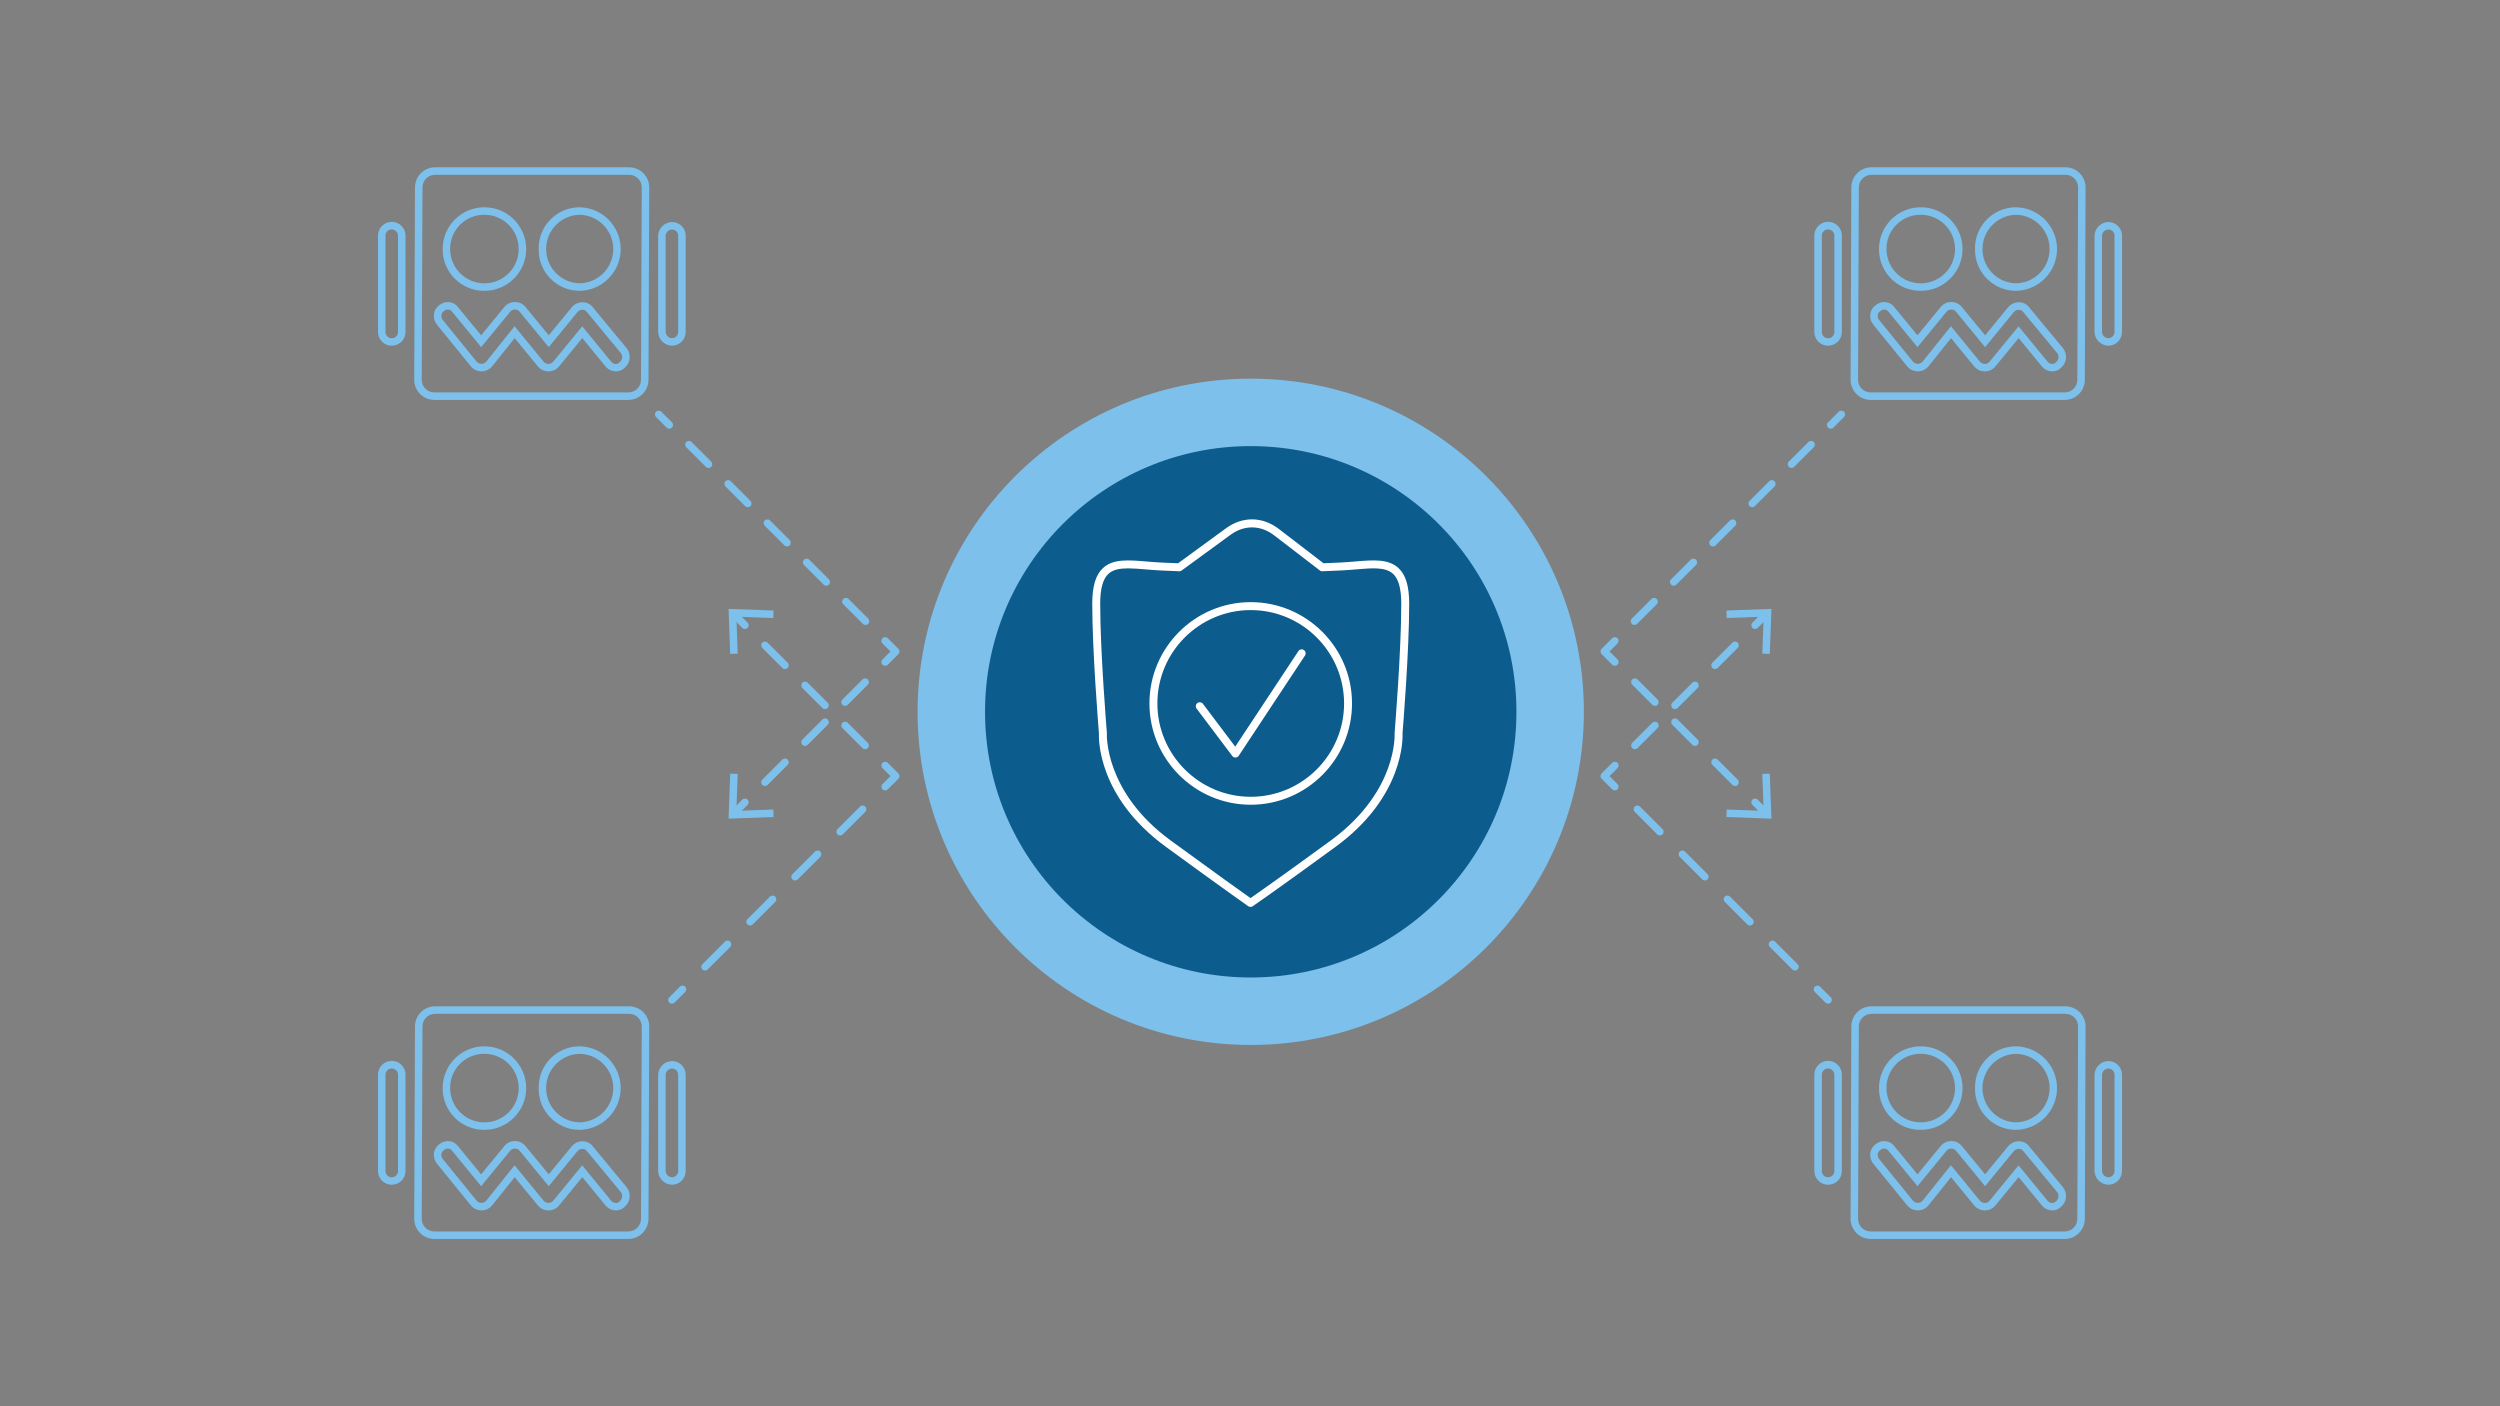 <?xml version="1.0" encoding="UTF-8"?><svg id="a" xmlns="http://www.w3.org/2000/svg" viewBox="0 0 1200 675"><rect x="0" y="0" width="1200" height="675" fill="#808080" stroke="none"/><circle cx="600.352" cy="341.663" r="159.912" fill="#7cc0eb"/><circle cx="600.352" cy="341.663" r="127.532" fill="#0c5c8d"/><g id="b"><g id="c"><path d="M1011.964,165.94c3.629,.018,6.585-2.908,6.604-6.537,0-.047,0-.094,0-.141v-46.025c.06-3.626-2.831-6.614-6.458-6.674-.048,0-.097-.001-.145,0-3.628,.111-6.533,3.046-6.606,6.675v46.025c.071,3.631,2.977,6.568,6.606,6.678Zm-3.004-52.703c.043-1.652,1.353-2.992,3.004-3.073,1.639-.019,2.983,1.295,3.002,2.934,0,.046,0,.093-.002,.139v46.025c.058,1.64-1.225,3.017-2.865,3.075-.045,.002-.09,.002-.135,.002-1.652-.081-2.963-1.422-3.004-3.076v-46.025Z" fill="#7cc0eb"/><path d="M877.482,165.94c3.631,.018,6.589-2.91,6.607-6.541,0-.046,0-.092,0-.138v-46.025c.085-3.648-2.803-6.674-6.45-6.759-3.648-.085-6.674,2.803-6.759,6.45-.002,.103-.002,.206,0,.309v46.025c-.06,3.628,2.833,6.618,6.461,6.678,.047,0,.094,.001,.141,0Zm-3.001-52.703c-.057-1.658,1.24-3.049,2.898-3.106,1.658-.057,3.049,1.24,3.106,2.898,.002,.069,.002,.139,0,.208v46.025c.057,1.658-1.24,3.049-2.898,3.106-1.658,.057-3.049-1.24-3.106-2.898-.002-.069-.002-.139,0-.208v-46.025Z" fill="#7cc0eb"/><path d="M967.698,139.597c11.075-.21,19.883-9.358,19.673-20.433-.204-10.779-8.894-19.469-19.673-19.673-10.86-.018-19.679,8.771-19.697,19.631,0,.147,.001,.293,.004,.44-.205,10.858,8.431,19.827,19.29,20.032,.134,.003,.269,.004,.403,.003Zm0-36.504c9.086,.19,16.297,7.71,16.107,16.795-.185,8.818-7.289,15.922-16.107,16.107-9.086-.19-16.297-7.71-16.107-16.795,.185-8.818,7.289-15.922,16.107-16.107Z" fill="#7cc0eb"/><path d="M915.301,175.68c2.218,2.897,6.365,3.447,9.262,1.229,.443-.339,.841-.733,1.185-1.172l10.742-13.425,10.965,13.368c1.289,1.67,3.294,2.63,5.403,2.586,1.978-.024,3.837-.953,5.043-2.522l11.044-13.461,10.983,13.389c1.21,1.598,3.086,2.551,5.09,2.586,1.578,.062,3.109-.546,4.215-1.675,2.806-2.306,3.297-6.413,1.113-9.315l-16.311-19.718c-1.113-1.513-2.863-2.426-4.74-2.475-2.072-.064-4.061,.819-5.403,2.399l-11.037,13.461-11.012-13.378c-1.236-1.646-3.18-2.607-5.238-2.59h0c-2.028-.022-3.948,.912-5.183,2.522l-11.041,13.461-10.958-13.36c-.985-1.428-2.538-2.362-4.261-2.561-1.79-.207-3.584,.344-4.949,1.52-1.391,1.015-2.295,2.565-2.493,4.276-.206,1.847,.355,3.697,1.553,5.119l16.03,19.736Zm-12.827-26.321c.534-.486,1.227-.76,1.949-.771,.106-.001,.212,.005,.317,.018,.75,.099,1.418,.523,1.826,1.16l13.825,16.858,13.883-16.93c.555-.728,1.426-1.145,2.341-1.12,.946-.019,1.842,.428,2.395,1.196l13.829,16.858,13.811-16.84c.617-.727,1.537-1.127,2.489-1.081,.808,.016,1.559,.417,2.021,1.081l16.289,19.682c1.01,1.343,.793,3.242-.493,4.323l-.223,.195c-.439,.497-1.087,.756-1.747,.699-.892-.038-1.718-.477-2.248-1.196l-13.825-16.858-13.89,16.93c-.528,.676-1.326,1.086-2.183,1.12-.993,.034-1.942-.411-2.55-1.196l-13.85-16.898-13.558,16.955c-1.09,1.293-3.022,1.457-4.315,.366-.155-.131-.296-.276-.422-.435l-16.091-19.812c-.571-.659-.843-1.525-.753-2.392,.098-.777,.526-1.474,1.174-1.913Z" fill="#7cc0eb"/><path d="M921.907,139.597c11.075,.032,20.079-8.92,20.111-19.995s-8.92-20.079-19.995-20.111c-11.075-.032-20.079,8.92-20.111,19.995,0,.025,0,.05,0,.076-.078,10.987,8.766,19.957,19.753,20.035,.081,0,.161,0,.242,0Zm0-36.504c9.086-.032,16.477,7.308,16.509,16.393,.032,9.086-7.308,16.477-16.393,16.509-9.086,.032-16.477-7.308-16.509-16.393,0-.013,0-.026,0-.04-.098-8.998,7.117-16.371,16.115-16.468,.093-.001,.186-.001,.279,0Z" fill="#7cc0eb"/><path d="M897.838,191.965h93.321c5.329-.061,9.604-4.422,9.56-9.751l.36-92.161c.046-5.331-4.23-9.693-9.56-9.755h-93.317c-5.33,.059-9.608,4.421-9.564,9.751l-.36,92.161c-.044,5.33,4.231,9.691,9.56,9.755Zm-5.598-101.912c-.048-3.343,2.618-6.095,5.962-6.152h93.317c3.342,.057,6.008,2.807,5.962,6.149l-.36,92.161c.048,3.343-2.618,6.095-5.962,6.152h-93.321c-3.342-.057-6.008-2.807-5.962-6.149l.364-92.161Z" fill="#7cc0eb"/></g></g><g id="d"><g id="e"><path d="M1011.964,568.676c3.629,.018,6.585-2.908,6.604-6.537,0-.047,0-.094,0-.141v-46.025c.06-3.626-2.831-6.614-6.458-6.674-.048,0-.097-.001-.145,0-3.628,.111-6.533,3.046-6.606,6.675v46.025c.071,3.631,2.977,6.568,6.606,6.678Zm-3.004-52.703c.043-1.652,1.353-2.992,3.004-3.073,1.639-.019,2.983,1.295,3.002,2.934,0,.046,0,.093-.002,.139v46.025c.058,1.64-1.225,3.017-2.865,3.075-.045,.002-.09,.002-.135,.002-1.652-.081-2.963-1.422-3.004-3.076v-46.025Z" fill="#7cc0eb"/><path d="M877.482,568.676c3.631,.018,6.589-2.91,6.607-6.541,0-.046,0-.092,0-.138v-46.025c.085-3.648-2.803-6.674-6.45-6.759-3.648-.085-6.674,2.803-6.759,6.45-.002,.103-.002,.206,0,.309v46.025c-.06,3.628,2.833,6.618,6.461,6.678,.047,0,.094,.001,.141,0Zm-3.001-52.703c-.057-1.658,1.24-3.049,2.898-3.106,1.658-.057,3.049,1.24,3.106,2.898,.002,.069,.002,.139,0,.208v46.025c.057,1.658-1.24,3.049-2.898,3.106-1.658,.057-3.049-1.24-3.106-2.898-.002-.069-.002-.139,0-.208v-46.025Z" fill="#7cc0eb"/><path d="M967.698,542.334c11.075-.21,19.883-9.358,19.673-20.433-.204-10.779-8.894-19.469-19.673-19.673-10.86-.018-19.679,8.771-19.697,19.631,0,.147,.001,.293,.004,.44-.205,10.858,8.431,19.827,19.29,20.032,.134,.003,.269,.004,.403,.003Zm0-36.504c9.086,.19,16.297,7.71,16.107,16.795-.185,8.818-7.289,15.922-16.107,16.107-9.086-.19-16.297-7.71-16.107-16.795,.185-8.818,7.289-15.922,16.107-16.107Z" fill="#7cc0eb"/><path d="M915.301,578.416c2.218,2.897,6.365,3.447,9.262,1.229,.443-.339,.841-.733,1.185-1.172l10.742-13.425,10.965,13.368c1.289,1.67,3.294,2.63,5.403,2.586,1.978-.024,3.837-.953,5.043-2.522l11.044-13.461,10.983,13.389c1.21,1.598,3.086,2.551,5.09,2.586,1.578,.062,3.109-.546,4.215-1.675,2.806-2.306,3.297-6.413,1.113-9.315l-16.311-19.718c-1.113-1.513-2.863-2.426-4.74-2.475-2.072-.064-4.061,.819-5.403,2.399l-11.037,13.461-11.012-13.378c-1.236-1.646-3.18-2.607-5.238-2.59h0c-2.028-.022-3.948,.912-5.183,2.522l-11.041,13.461-10.958-13.36c-.985-1.428-2.538-2.362-4.261-2.561-1.79-.207-3.584,.344-4.949,1.52-1.391,1.015-2.295,2.565-2.493,4.276-.206,1.847,.355,3.697,1.553,5.119l16.03,19.736Zm-12.827-26.321c.534-.486,1.227-.76,1.949-.771,.106-.001,.212,.005,.317,.018,.75,.099,1.418,.523,1.826,1.16l13.825,16.858,13.883-16.93c.555-.728,1.426-1.145,2.341-1.12,.946-.019,1.842,.428,2.395,1.196l13.829,16.858,13.811-16.84c.617-.727,1.537-1.127,2.489-1.081,.808,.016,1.559,.417,2.021,1.081l16.289,19.682c1.01,1.343,.793,3.242-.493,4.323l-.223,.195c-.439,.497-1.087,.756-1.747,.699-.892-.038-1.718-.477-2.248-1.196l-13.825-16.858-13.89,16.93c-.528,.676-1.326,1.086-2.183,1.12-.993,.034-1.942-.411-2.55-1.196l-13.85-16.898-13.558,16.955c-1.09,1.293-3.022,1.457-4.315,.366-.155-.131-.296-.276-.422-.435l-16.091-19.812c-.571-.659-.843-1.525-.753-2.392,.098-.777,.526-1.474,1.174-1.913Z" fill="#7cc0eb"/><path d="M921.907,542.334c11.075,.032,20.079-8.92,20.111-19.995s-8.92-20.079-19.995-20.111c-11.075-.032-20.079,8.92-20.111,19.995,0,.025,0,.05,0,.076-.078,10.987,8.766,19.957,19.753,20.035,.081,0,.161,0,.242,0Zm0-36.504c9.086-.032,16.477,7.308,16.509,16.393,.032,9.086-7.308,16.477-16.393,16.509-9.086,.032-16.477-7.308-16.509-16.393,0-.013,0-.026,0-.04-.098-8.998,7.117-16.371,16.115-16.468,.093-.001,.186-.001,.279,0Z" fill="#7cc0eb"/><path d="M897.838,594.702h93.321c5.329-.061,9.604-4.422,9.56-9.751l.36-92.161c.046-5.331-4.23-9.693-9.56-9.755h-93.317c-5.33,.059-9.608,4.421-9.564,9.751l-.36,92.161c-.044,5.33,4.231,9.691,9.56,9.755Zm-5.598-101.912c-.048-3.343,2.618-6.095,5.962-6.152h93.317c3.342,.057,6.008,2.807,5.962,6.149l-.36,92.161c.048,3.343-2.618,6.095-5.962,6.152h-93.321c-3.342-.057-6.008-2.807-5.962-6.149l.364-92.161Z" fill="#7cc0eb"/></g></g><g><g><path d="M877.483,481.769c-.461,0-.921-.176-1.272-.527l-5.091-5.091c-.703-.703-.703-1.843,0-2.546,.703-.702,1.842-.702,2.545,0l5.091,5.091c.703,.703,.703,1.843,0,2.546-.352,.351-.812,.527-1.272,.527Z" fill="#7cc0eb"/><path d="M861.585,465.871c-.461,0-.921-.175-1.272-.527l-10.808-10.807c-.703-.703-.703-1.843,0-2.546,.703-.702,1.842-.703,2.545,0l10.808,10.807c.703,.703,.703,1.843,0,2.546-.352,.351-.812,.527-1.272,.527Zm-21.614-21.614c-.461,0-.921-.175-1.272-.527l-10.808-10.808c-.703-.703-.703-1.843,0-2.546,.703-.702,1.842-.702,2.545,0l10.808,10.808c.703,.703,.703,1.843,0,2.546-.352,.352-.812,.527-1.272,.527Zm-21.615-21.615c-.461,0-.921-.175-1.272-.527l-10.807-10.807c-.703-.703-.703-1.843,0-2.546,.703-.702,1.842-.703,2.545,0l10.807,10.807c.703,.703,.703,1.843,0,2.546-.352,.351-.812,.527-1.272,.527Zm-21.614-21.614c-.461,0-.921-.175-1.272-.527l-10.808-10.807c-.703-.703-.703-1.843,0-2.546,.703-.702,1.842-.703,2.545,0l10.808,10.807c.703,.703,.703,1.843,0,2.546-.352,.351-.812,.527-1.272,.527Z" fill="#7cc0eb"/><path d="M775.128,379.413c-.461,0-.921-.175-1.272-.527l-5.092-5.091c-.338-.337-.527-.795-.527-1.273s.189-.935,.527-1.273l5.092-5.091c.703-.702,1.842-.702,2.545,0,.703,.703,.703,1.843,0,2.546l-3.818,3.818,3.818,3.818c.703,.703,.703,1.843,0,2.545-.351,.352-.812,.527-1.272,.527Z" fill="#7cc0eb"/><path d="M784.743,359.615c-.461,0-.921-.175-1.272-.527-.703-.703-.703-1.843,0-2.546l9.616-9.616c.703-.702,1.842-.703,2.545,0s.703,1.843,0,2.546l-9.616,9.616c-.352,.351-.812,.527-1.272,.527Zm19.231-19.232c-.461,0-.921-.175-1.272-.527-.703-.703-.703-1.843,0-2.546l9.616-9.616c.703-.702,1.842-.703,2.545,0s.703,1.843,0,2.546l-9.616,9.616c-.352,.351-.812,.527-1.272,.527Zm19.231-19.232c-.461,0-.921-.175-1.272-.527-.703-.703-.703-1.843,0-2.546l9.616-9.616c.703-.702,1.842-.703,2.545,0s.703,1.843,0,2.546l-9.616,9.616c-.352,.351-.812,.527-1.272,.527Z" fill="#7cc0eb"/><path d="M850.29,292.272l-.78,21.6-3.61-.13,.56-15.1-2.75,2.75c-.35,.35-.81,.53-1.27,.53s-.92-.18-1.27-.53c-.71-.7-.71-1.84,0-2.55l2.73-2.73-15.09,.54-.12-3.6,21.6-.78Z" fill="#7cc0eb"/></g><g><path d="M878.741,205.797c-.461,0-.921-.176-1.272-.527-.703-.703-.703-1.843,0-2.546l5.092-5.091c.703-.702,1.842-.702,2.545,0,.703,.703,.703,1.843,0,2.546l-5.092,5.091c-.352,.351-.812,.527-1.272,.527Z" fill="#7cc0eb"/><path d="M784.547,299.992c-.461,0-.921-.175-1.272-.527-.703-.703-.703-1.843,0-2.546l9.42-9.419c.703-.702,1.842-.703,2.545,0s.703,1.843,0,2.546l-9.42,9.419c-.352,.351-.812,.527-1.272,.527Zm18.839-18.839c-.461,0-.921-.175-1.272-.527-.703-.703-.703-1.843,0-2.546l9.42-9.419c.703-.702,1.842-.703,2.545,0s.703,1.843,0,2.546l-9.42,9.419c-.352,.351-.812,.527-1.272,.527Zm18.839-18.839c-.461,0-.921-.176-1.272-.527-.703-.703-.703-1.843,0-2.546l9.42-9.42c.703-.702,1.842-.702,2.545,0,.703,.703,.703,1.843,0,2.546l-9.42,9.42c-.352,.351-.812,.527-1.272,.527Zm18.839-18.839c-.461,0-.921-.175-1.272-.527-.703-.703-.703-1.843,0-2.546l9.42-9.419c.703-.702,1.842-.703,2.545,0s.703,1.843,0,2.546l-9.42,9.419c-.352,.351-.812,.527-1.272,.527Zm18.839-18.839c-.461,0-.921-.175-1.272-.527-.703-.703-.703-1.843,0-2.546l9.42-9.419c.703-.702,1.842-.703,2.545,0s.703,1.843,0,2.546l-9.42,9.419c-.352,.351-.812,.527-1.272,.527Z" fill="#7cc0eb"/><path d="M775.128,319.594c-.461,0-.921-.175-1.272-.527l-5.092-5.091c-.338-.338-.527-.795-.527-1.273s.189-.935,.527-1.273l5.092-5.091c.703-.702,1.842-.702,2.545,0,.703,.703,.703,1.843,0,2.546l-3.818,3.818,3.818,3.818c.703,.703,.703,1.843,0,2.546-.351,.351-.812,.527-1.272,.527Z" fill="#7cc0eb"/><path d="M832.822,377.29c-.461,0-.921-.175-1.272-.527l-9.616-9.616c-.703-.703-.703-1.843,0-2.546,.703-.702,1.842-.703,2.545,0l9.616,9.616c.703,.703,.703,1.843,0,2.546-.352,.351-.812,.527-1.272,.527Zm-19.231-19.232c-.461,0-.921-.175-1.272-.527l-9.616-9.616c-.703-.703-.703-1.843,0-2.546,.703-.702,1.842-.703,2.545,0l9.616,9.616c.703,.703,.703,1.843,0,2.546-.352,.351-.812,.527-1.272,.527Zm-19.231-19.232c-.461,0-.921-.175-1.272-.527l-9.616-9.616c-.703-.703-.703-1.843,0-2.546,.703-.702,1.842-.703,2.545,0l9.616,9.616c.703,.703,.703,1.843,0,2.546-.352,.351-.812,.527-1.272,.527Z" fill="#7cc0eb"/><path d="M850.29,392.962l-21.61-.79,.13-3.6,15.1,.55-2.74-2.74c-.71-.71-.71-1.85,0-2.55,.7-.7,1.84-.7,2.54,0l2.74,2.74-.55-15.09,3.6-.13,.79,21.61Z" fill="#7cc0eb"/></g></g><g><g id="f"><g id="g"><path d="M322.519,165.94c3.629,.018,6.585-2.908,6.604-6.537,0-.047,0-.094,0-.141v-46.025c.06-3.626-2.831-6.614-6.458-6.674-.048,0-.097-.001-.145,0-3.628,.111-6.533,3.046-6.606,6.675v46.025c.071,3.631,2.977,6.568,6.606,6.678Zm-3.004-52.703c.043-1.652,1.353-2.992,3.004-3.073,1.639-.019,2.983,1.295,3.002,2.934,0,.046,0,.093-.002,.139v46.025c.058,1.64-1.225,3.017-2.865,3.075-.045,.002-.09,.002-.135,.002-1.652-.081-2.963-1.422-3.004-3.076v-46.025Z" fill="#7cc0eb"/><path d="M188.036,165.94c3.631,.018,6.589-2.91,6.607-6.541,0-.046,0-.092,0-.138v-46.025c.085-3.648-2.803-6.674-6.45-6.759-3.648-.085-6.674,2.803-6.759,6.45-.002,.103-.002,.206,0,.309v46.025c-.06,3.628,2.833,6.618,6.461,6.678,.047,0,.094,.001,.141,0Zm-3.001-52.703c-.057-1.658,1.24-3.049,2.898-3.106,1.658-.057,3.049,1.24,3.106,2.898,.002,.069,.002,.139,0,.208v46.025c.057,1.658-1.24,3.049-2.898,3.106-1.658,.057-3.049-1.24-3.106-2.898-.002-.069-.002-.139,0-.208v-46.025Z" fill="#7cc0eb"/><path d="M278.252,139.597c11.075-.21,19.883-9.358,19.673-20.433-.204-10.779-8.894-19.469-19.673-19.673-10.86-.018-19.679,8.771-19.697,19.631,0,.147,.001,.293,.004,.44-.205,10.858,8.431,19.827,19.29,20.032,.134,.003,.269,.004,.403,.003Zm0-36.504c9.086,.19,16.297,7.71,16.107,16.795-.185,8.818-7.289,15.922-16.107,16.107-9.086-.19-16.297-7.71-16.107-16.795,.185-8.818,7.289-15.922,16.107-16.107Z" fill="#7cc0eb"/><path d="M225.855,175.68c2.218,2.897,6.365,3.447,9.262,1.229,.443-.339,.841-.733,1.185-1.172l10.742-13.425,10.965,13.368c1.289,1.67,3.294,2.63,5.403,2.586,1.978-.024,3.837-.953,5.043-2.522l11.044-13.461,10.983,13.389c1.21,1.598,3.086,2.551,5.09,2.586,1.578,.062,3.109-.546,4.215-1.675,2.806-2.306,3.297-6.413,1.113-9.315l-16.311-19.718c-1.113-1.513-2.863-2.426-4.74-2.475-2.072-.064-4.061,.819-5.403,2.399l-11.037,13.461-11.012-13.378c-1.236-1.646-3.18-2.607-5.238-2.59h0c-2.028-.022-3.948,.912-5.183,2.522l-11.041,13.461-10.958-13.36c-.985-1.428-2.538-2.362-4.261-2.561-1.79-.207-3.584,.344-4.949,1.52-1.391,1.015-2.295,2.565-2.493,4.276-.206,1.847,.355,3.697,1.553,5.119l16.03,19.736Zm-12.827-26.321c.534-.486,1.227-.76,1.949-.771,.106-.001,.212,.005,.317,.018,.75,.099,1.418,.523,1.826,1.16l13.825,16.858,13.883-16.93c.555-.728,1.426-1.145,2.341-1.12,.946-.019,1.842,.428,2.395,1.196l13.829,16.858,13.811-16.84c.617-.727,1.537-1.127,2.489-1.081,.808,.016,1.559,.417,2.021,1.081l16.289,19.682c1.01,1.343,.793,3.242-.493,4.323l-.223,.195c-.439,.497-1.087,.756-1.747,.699-.892-.038-1.718-.477-2.248-1.196l-13.825-16.858-13.89,16.93c-.528,.676-1.326,1.086-2.183,1.12-.993,.034-1.942-.411-2.55-1.196l-13.85-16.898-13.558,16.955c-1.09,1.293-3.022,1.457-4.315,.366-.155-.131-.296-.276-.422-.435l-16.091-19.812c-.571-.659-.843-1.525-.753-2.392,.098-.777,.526-1.474,1.174-1.913Z" fill="#7cc0eb"/><path d="M232.462,139.597c11.075,.032,20.079-8.92,20.111-19.995s-8.92-20.079-19.995-20.111c-11.075-.032-20.079,8.92-20.111,19.995,0,.025,0,.05,0,.076-.078,10.987,8.766,19.957,19.753,20.035,.081,0,.161,0,.242,0Zm0-36.504c9.086-.032,16.477,7.308,16.509,16.393,.032,9.086-7.308,16.477-16.393,16.509-9.086,.032-16.477-7.308-16.509-16.393,0-.013,0-.026,0-.04-.098-8.998,7.117-16.371,16.115-16.468,.093-.001,.186-.001,.279,0Z" fill="#7cc0eb"/><path d="M208.392,191.965h93.321c5.329-.061,9.604-4.422,9.56-9.751l.36-92.161c.046-5.331-4.23-9.693-9.56-9.755h-93.317c-5.33,.059-9.608,4.421-9.564,9.751l-.36,92.161c-.044,5.33,4.231,9.691,9.56,9.755Zm-5.598-101.912c-.048-3.343,2.618-6.095,5.962-6.152h93.317c3.342,.057,6.008,2.807,5.962,6.149l-.36,92.161c.048,3.343-2.618,6.095-5.962,6.152h-93.321c-3.342-.057-6.008-2.807-5.962-6.149l.364-92.161Z" fill="#7cc0eb"/></g></g><g id="h"><g id="i"><path d="M322.519,568.676c3.629,.018,6.585-2.908,6.604-6.537,0-.047,0-.094,0-.141v-46.025c.06-3.626-2.831-6.614-6.458-6.674-.048,0-.097-.001-.145,0-3.628,.111-6.533,3.046-6.606,6.675v46.025c.071,3.631,2.977,6.568,6.606,6.678Zm-3.004-52.703c.043-1.652,1.353-2.992,3.004-3.073,1.639-.019,2.983,1.295,3.002,2.934,0,.046,0,.093-.002,.139v46.025c.058,1.64-1.225,3.017-2.865,3.075-.045,.002-.09,.002-.135,.002-1.652-.081-2.963-1.422-3.004-3.076v-46.025Z" fill="#7cc0eb"/><path d="M188.036,568.676c3.631,.018,6.589-2.91,6.607-6.541,0-.046,0-.092,0-.138v-46.025c.085-3.648-2.803-6.674-6.45-6.759-3.648-.085-6.674,2.803-6.759,6.45-.002,.103-.002,.206,0,.309v46.025c-.06,3.628,2.833,6.618,6.461,6.678,.047,0,.094,.001,.141,0Zm-3.001-52.703c-.057-1.658,1.24-3.049,2.898-3.106,1.658-.057,3.049,1.24,3.106,2.898,.002,.069,.002,.139,0,.208v46.025c.057,1.658-1.24,3.049-2.898,3.106-1.658,.057-3.049-1.24-3.106-2.898-.002-.069-.002-.139,0-.208v-46.025Z" fill="#7cc0eb"/><path d="M278.252,542.334c11.075-.21,19.883-9.358,19.673-20.433-.204-10.779-8.894-19.469-19.673-19.673-10.86-.018-19.679,8.771-19.697,19.631,0,.147,.001,.293,.004,.44-.205,10.858,8.431,19.827,19.29,20.032,.134,.003,.269,.004,.403,.003Zm0-36.504c9.086,.19,16.297,7.71,16.107,16.795-.185,8.818-7.289,15.922-16.107,16.107-9.086-.19-16.297-7.71-16.107-16.795,.185-8.818,7.289-15.922,16.107-16.107Z" fill="#7cc0eb"/><path d="M225.855,578.416c2.218,2.897,6.365,3.447,9.262,1.229,.443-.339,.841-.733,1.185-1.172l10.742-13.425,10.965,13.368c1.289,1.67,3.294,2.63,5.403,2.586,1.978-.024,3.837-.953,5.043-2.522l11.044-13.461,10.983,13.389c1.21,1.598,3.086,2.551,5.09,2.586,1.578,.062,3.109-.546,4.215-1.675,2.806-2.306,3.297-6.413,1.113-9.315l-16.311-19.718c-1.113-1.513-2.863-2.426-4.74-2.475-2.072-.064-4.061,.819-5.403,2.399l-11.037,13.461-11.012-13.378c-1.236-1.646-3.18-2.607-5.238-2.59h0c-2.028-.022-3.948,.912-5.183,2.522l-11.041,13.461-10.958-13.36c-.985-1.428-2.538-2.362-4.261-2.561-1.79-.207-3.584,.344-4.949,1.52-1.391,1.015-2.295,2.565-2.493,4.276-.206,1.847,.355,3.697,1.553,5.119l16.03,19.736Zm-12.827-26.321c.534-.486,1.227-.76,1.949-.771,.106-.001,.212,.005,.317,.018,.75,.099,1.418,.523,1.826,1.16l13.825,16.858,13.883-16.93c.555-.728,1.426-1.145,2.341-1.12,.946-.019,1.842,.428,2.395,1.196l13.829,16.858,13.811-16.84c.617-.727,1.537-1.127,2.489-1.081,.808,.016,1.559,.417,2.021,1.081l16.289,19.682c1.01,1.343,.793,3.242-.493,4.323l-.223,.195c-.439,.497-1.087,.756-1.747,.699-.892-.038-1.718-.477-2.248-1.196l-13.825-16.858-13.89,16.93c-.528,.676-1.326,1.086-2.183,1.12-.993,.034-1.942-.411-2.55-1.196l-13.85-16.898-13.558,16.955c-1.09,1.293-3.022,1.457-4.315,.366-.155-.131-.296-.276-.422-.435l-16.091-19.812c-.571-.659-.843-1.525-.753-2.392,.098-.777,.526-1.474,1.174-1.913Z" fill="#7cc0eb"/><path d="M232.462,542.334c11.075,.032,20.079-8.92,20.111-19.995s-8.92-20.079-19.995-20.111c-11.075-.032-20.079,8.92-20.111,19.995,0,.025,0,.05,0,.076-.078,10.987,8.766,19.957,19.753,20.035,.081,0,.161,0,.242,0Zm0-36.504c9.086-.032,16.477,7.308,16.509,16.393,.032,9.086-7.308,16.477-16.393,16.509-9.086,.032-16.477-7.308-16.509-16.393,0-.013,0-.026,0-.04-.098-8.998,7.117-16.371,16.115-16.468,.093-.001,.186-.001,.279,0Z" fill="#7cc0eb"/><path d="M208.392,594.702h93.321c5.329-.061,9.604-4.422,9.56-9.751l.36-92.161c.046-5.331-4.23-9.693-9.56-9.755h-93.317c-5.33,.059-9.608,4.421-9.564,9.751l-.36,92.161c-.044,5.33,4.231,9.691,9.56,9.755Zm-5.598-101.912c-.048-3.343,2.618-6.095,5.962-6.152h93.317c3.342,.057,6.008,2.807,5.962,6.149l-.36,92.161c.048,3.343-2.618,6.095-5.962,6.152h-93.321c-3.342-.057-6.008-2.807-5.962-6.149l.364-92.161Z" fill="#7cc0eb"/></g></g><g><g><path d="M322.516,481.769c-.461,0-.922-.176-1.272-.527-.703-.703-.703-1.842,0-2.545l5.092-5.091c.703-.702,1.844-.703,2.545,0,.703,.703,.703,1.842,0,2.545l-5.092,5.091c-.352,.351-.812,.527-1.272,.527Z" fill="#7cc0eb"/><path d="M338.415,465.871c-.461,0-.921-.175-1.272-.527-.703-.703-.703-1.843,0-2.546l10.808-10.807c.703-.702,1.842-.703,2.545,0s.703,1.843,0,2.546l-10.808,10.807c-.352,.351-.812,.527-1.272,.527Zm21.614-21.614c-.461,0-.921-.175-1.272-.527-.703-.703-.703-1.843,0-2.546l10.808-10.808c.703-.702,1.842-.702,2.545,0,.703,.703,.703,1.843,0,2.546l-10.808,10.808c-.352,.352-.812,.527-1.272,.527Zm21.615-21.615c-.461,0-.921-.175-1.272-.527-.703-.703-.703-1.843,0-2.546l10.807-10.807c.703-.702,1.842-.703,2.545,0s.703,1.843,0,2.546l-10.807,10.807c-.352,.351-.812,.527-1.272,.527Zm21.614-21.614c-.461,0-.921-.175-1.272-.527-.703-.703-.703-1.843,0-2.546l10.808-10.807c.703-.702,1.842-.703,2.545,0s.703,1.843,0,2.546l-10.808,10.807c-.352,.351-.812,.527-1.272,.527Z" fill="#7cc0eb"/><path d="M424.873,379.413c-.461,0-.921-.176-1.272-.527-.703-.703-.703-1.843,0-2.546l3.817-3.818-3.817-3.818c-.703-.703-.703-1.843,0-2.546,.703-.702,1.842-.702,2.545,0l5.091,5.091c.703,.703,.703,1.843,0,2.546l-5.091,5.091c-.352,.351-.812,.527-1.272,.527Z" fill="#7cc0eb"/><path d="M415.257,359.615c-.461,0-.921-.175-1.272-.527l-9.616-9.616c-.703-.703-.703-1.843,0-2.546,.703-.702,1.842-.703,2.545,0l9.616,9.616c.703,.703,.703,1.843,0,2.546-.352,.351-.812,.527-1.272,.527Zm-19.231-19.232c-.461,0-.921-.175-1.272-.527l-9.616-9.616c-.703-.703-.703-1.843,0-2.546,.703-.702,1.842-.703,2.545,0l9.616,9.616c.703,.703,.703,1.843,0,2.546-.352,.351-.812,.527-1.272,.527Zm-19.231-19.232c-.461,0-.921-.175-1.272-.527l-9.616-9.616c-.703-.703-.703-1.843,0-2.546,.703-.702,1.842-.703,2.545,0l9.616,9.616c.703,.703,.703,1.843,0,2.546-.352,.351-.812,.527-1.272,.527Z" fill="#7cc0eb"/><path d="M357.561,301.92c-.461,0-.921-.176-1.272-.527l-5.091-5.091c-.703-.703-.703-1.843,0-2.546,.703-.702,1.842-.702,2.545,0l5.091,5.091c.703,.703,.703,1.843,0,2.546-.352,.351-.812,.527-1.272,.527Z" fill="#7cc0eb"/><polygon points="371.316 293.052 371.188 296.653 353.45 296.003 354.098 313.744 350.497 313.872 349.712 292.265 371.316 293.052" fill="#7cc0eb"/></g><g><path d="M321.259,205.797c-.461,0-.921-.176-1.272-.527l-5.091-5.091c-.703-.703-.703-1.843,0-2.546,.703-.702,1.842-.702,2.545,0l5.091,5.091c.703,.703,.703,1.843,0,2.546-.352,.351-.812,.527-1.272,.527Z" fill="#7cc0eb"/><path d="M415.454,299.993c-.461,0-.921-.175-1.272-.527l-9.42-9.419c-.703-.703-.703-1.843,0-2.546,.703-.702,1.842-.703,2.545,0l9.42,9.419c.703,.703,.703,1.843,0,2.546-.352,.351-.812,.527-1.272,.527Zm-18.839-18.839c-.461,0-.921-.176-1.272-.527l-9.42-9.42c-.703-.703-.703-1.843,0-2.546,.703-.702,1.842-.702,2.545,0l9.42,9.42c.703,.703,.703,1.843,0,2.546-.352,.351-.812,.527-1.272,.527Zm-18.839-18.839c-.461,0-.921-.175-1.272-.527l-9.42-9.419c-.703-.703-.703-1.843,0-2.546,.703-.702,1.842-.703,2.545,0l9.42,9.419c.703,.703,.703,1.843,0,2.546-.352,.351-.812,.527-1.272,.527Zm-18.839-18.839c-.461,0-.921-.176-1.272-.527l-9.42-9.42c-.703-.703-.703-1.843,0-2.546,.703-.702,1.842-.702,2.545,0l9.42,9.42c.703,.703,.703,1.843,0,2.546-.352,.351-.812,.527-1.272,.527Zm-18.839-18.839c-.461,0-.921-.175-1.272-.527l-9.42-9.419c-.703-.703-.703-1.843,0-2.546,.703-.702,1.842-.703,2.545,0l9.42,9.419c.703,.703,.703,1.843,0,2.546-.352,.351-.812,.527-1.272,.527Z" fill="#7cc0eb"/><path d="M424.873,319.594c-.461,0-.921-.175-1.272-.527-.703-.703-.703-1.843,0-2.546l3.817-3.818-3.817-3.818c-.703-.703-.703-1.843,0-2.546,.703-.702,1.842-.702,2.545,0l5.091,5.091c.703,.703,.703,1.843,0,2.546l-5.091,5.091c-.351,.351-.812,.527-1.272,.527Z" fill="#7cc0eb"/><path d="M367.177,377.29c-.461,0-.921-.175-1.272-.527-.703-.703-.703-1.843,0-2.546l9.616-9.616c.703-.702,1.842-.703,2.545,0s.703,1.843,0,2.546l-9.616,9.616c-.352,.351-.812,.527-1.272,.527Zm19.231-19.232c-.461,0-.921-.175-1.272-.527-.703-.703-.703-1.843,0-2.546l9.616-9.616c.703-.702,1.842-.703,2.545,0s.703,1.843,0,2.546l-9.616,9.616c-.352,.351-.812,.527-1.272,.527Zm19.231-19.232c-.461,0-.921-.175-1.272-.527-.703-.703-.703-1.843,0-2.546l9.616-9.616c.703-.702,1.842-.703,2.545,0s.703,1.843,0,2.546l-9.616,9.616c-.352,.351-.812,.527-1.272,.527Z" fill="#7cc0eb"/><path d="M352.47,391.996c-.461,0-.921-.176-1.272-.527-.703-.703-.703-1.843,0-2.546l5.091-5.091c.703-.702,1.842-.702,2.545,0,.703,.703,.703,1.843,0,2.546l-5.091,5.091c-.352,.351-.812,.527-1.272,.527Z" fill="#7cc0eb"/><polygon points="350.494 371.351 354.095 371.479 353.445 389.217 371.186 388.57 371.314 392.17 349.708 392.955 350.494 371.351" fill="#7cc0eb"/></g></g></g><g><path d="M600.241,435.324c-.382,0-.764-.115-1.091-.343-.109-.076-11.185-7.818-39.511-28.496-32.87-23.997-32.286-52.029-32.158-54.602-.207-2.522-3.196-39.291-3.196-62.065,0-8.473,1.65-13.936,5.193-17.192,4.846-4.454,12.21-3.834,20.742-3.114,2.194,.185,4.463,.377,6.799,.493,2.824,.141,5.645,.261,8.453,.366l22.992-16.781c8.026-5.858,17.553-5.716,25.484,.379l21.34,16.4c2.789-.105,5.592-.225,8.398-.365h0c2.336-.116,4.604-.307,6.799-.493,8.529-.719,15.896-1.341,20.742,3.114,3.543,3.256,5.193,8.719,5.193,17.192,0,22.774-2.99,59.543-3.196,62.065,.128,2.573,.712,30.605-32.159,54.602-28.332,20.683-39.635,28.43-39.746,28.506-.324,.222-.7,.333-1.077,.333Zm-58.798-162.511c-3.972,0-7.176,.591-9.385,2.622-2.664,2.449-3.959,7.154-3.959,14.384,0,23.314,3.163,61.499,3.194,61.882,.007,.095,.008,.19,.002,.285-.017,.274-1.372,28.083,30.594,51.419,23.365,17.057,34.971,25.295,38.362,27.687,3.424-2.379,15.175-10.613,38.563-27.687,16.718-12.204,24.143-25.531,27.428-34.561,3.56-9.786,3.17-16.792,3.166-16.861-.006-.092-.005-.189,.003-.281,.032-.383,3.194-38.568,3.194-61.882,0-7.23-1.295-11.934-3.959-14.384-3.614-3.322-9.894-2.791-17.84-2.122-2.227,.188-4.529,.382-6.93,.502h0c-3.063,.152-6.121,.282-9.163,.393-.555,.016-1.063-.195-1.431-.57l-21.658-16.644c-6.513-5.005-14.331-5.125-20.912-.322l-23.526,17.171c-.346,.252-.768,.382-1.194,.365-3.043-.111-6.101-.241-9.163-.393-2.401-.119-4.703-.314-6.93-.502-3.09-.261-5.928-.5-8.455-.5Zm102.337-.903h0Z" fill="#fff"/><g><path d="M593.008,363.613c-.598,0-1.162-.28-1.524-.759l-17.12-22.721c-.633-.841-.466-2.037,.376-2.671,.842-.635,2.037-.465,2.671,.375l15.495,20.564,30.249-45.758c.267-.468,.73-.82,1.302-.927h.007c.751-.143,1.516,.181,1.94,.819s.425,1.468,.002,2.107l-31.808,48.116c-.341,.517-.913,.835-1.532,.854-.02,0-.039,0-.059,0Z" fill="#fff"/><path d="M600.351,386.27c-26.811,0-48.622-21.812-48.622-48.622s21.811-48.622,48.622-48.622,48.623,21.812,48.623,48.622-21.812,48.622-48.623,48.622Zm0-93.43c-24.707,0-44.807,20.101-44.807,44.807s20.101,44.808,44.807,44.808,44.808-20.101,44.808-44.808-20.101-44.807-44.808-44.807Z" fill="#fff"/></g></g></svg>